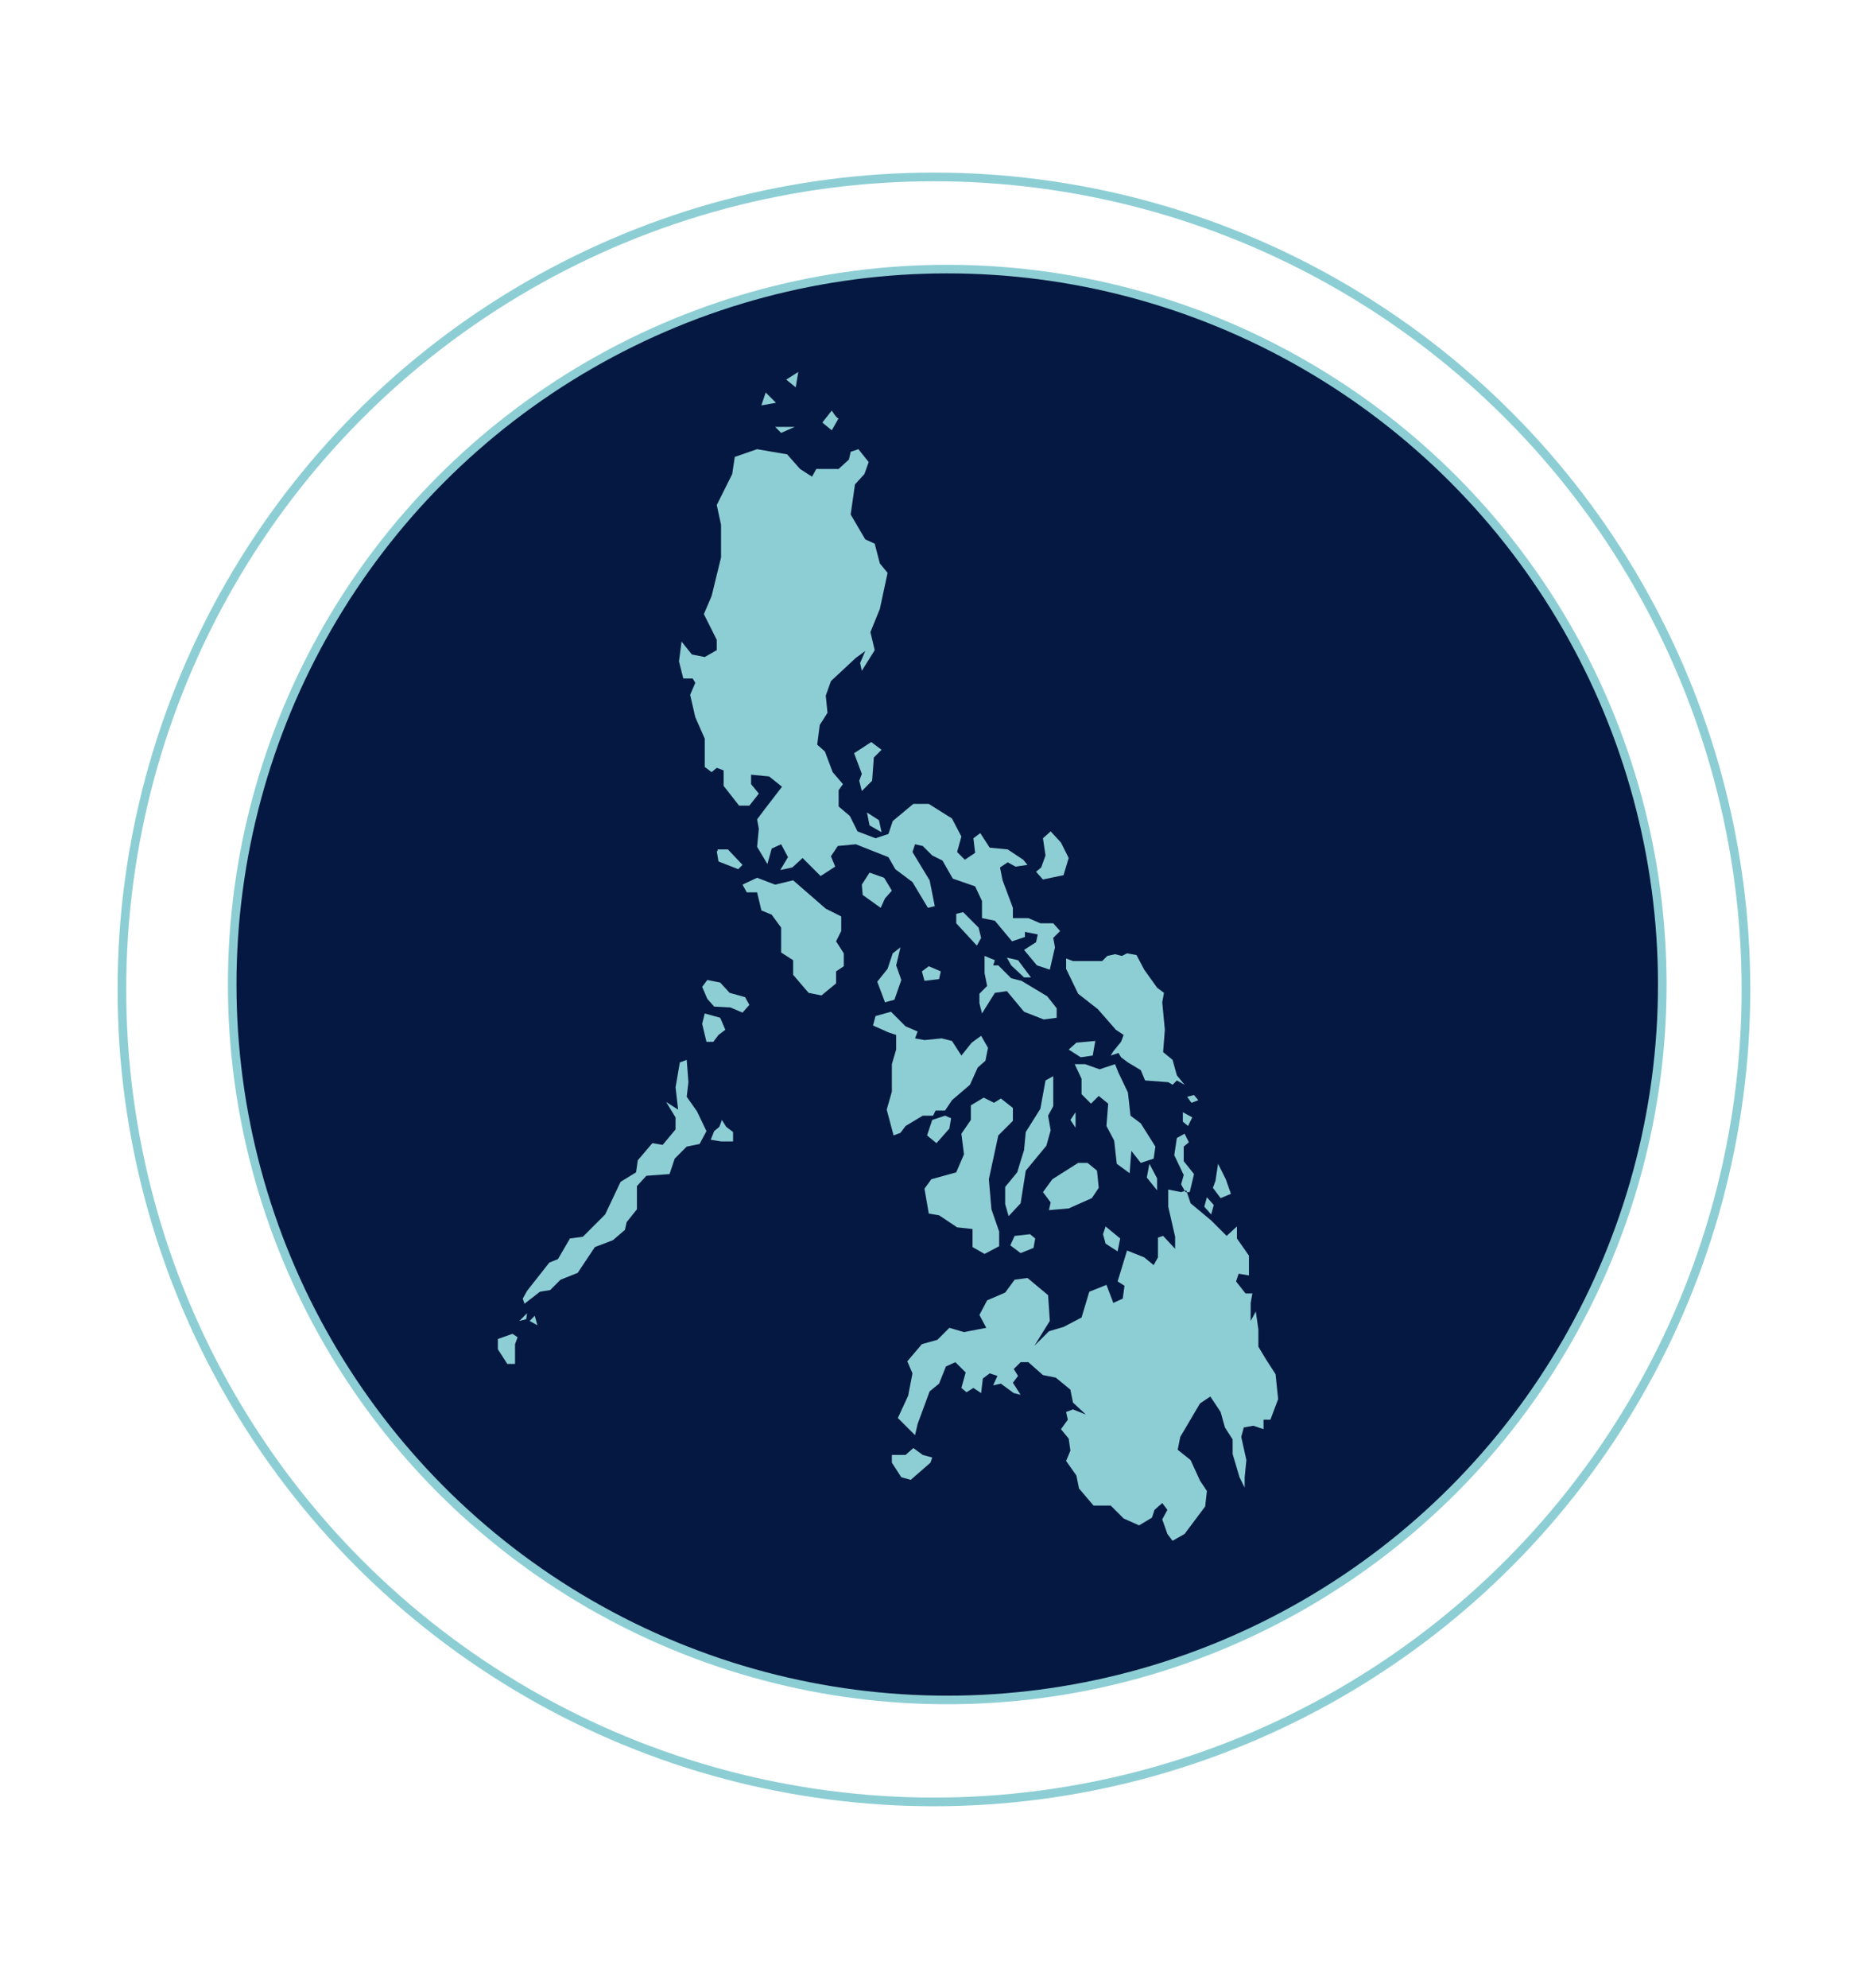 <?xml version="1.0" encoding="utf-8"?>
<!-- Generator: Adobe Illustrator 23.1.1, SVG Export Plug-In . SVG Version: 6.00 Build 0)  -->
<svg version="1.1" id="Calque_1" xmlns="http://www.w3.org/2000/svg" xmlns:xlink="http://www.w3.org/1999/xlink" x="0px" y="0px"
	 viewBox="0 0 218.2 231.5" style="enable-background:new 0 0 218.2 231.5;" xml:space="preserve">
<style type="text/css">
	.st0{fill:none;}
	.st1{fill:#051841;stroke:#8DCED4;}
	.st2{fill:none;stroke:#8DCED4;stroke-width:1.011;}
	.st3{fill-rule:evenodd;clip-rule:evenodd;fill:#8DCED4;}
</style>
<g id="Groupe_231" transform="translate(-1118.433 -2946.084)">
	<g>
		<g id="Composant_7" transform="translate(1118.433 2946.084)">
			<g id="Ellipse_6" transform="translate(-0.677 -0.132)">
				<circle class="st0" cx="110" cy="115.4" r="94.8"/>
			</g>
			<g id="Groupe_164" transform="translate(11.851 10.83)">
				<g id="Groupe_162">
					<circle id="Ellipse_5" class="st1" cx="98.5" cy="103.8" r="83.3"/>
				</g>
			</g>
		</g>
	</g>
</g>
<circle class="st2" cx="108.8" cy="115.2" r="94.6"/>
<g>
	<path class="st3" d="M90.3,49.7h2.3L91,50.4L90.3,49.7L90.3,49.7z M89.2,45.7l1.2,1.2l-1.7,0.3L89.2,45.7L89.2,45.7z M93,43.3
		l-1.4,0.9l1.1,0.9L93,43.3L93,43.3z M96.9,47.8l-1.1,1.4l1.1,0.9l0.8-1.4C97.5,48.8,96.9,47.8,96.9,47.8L96.9,47.8z M97.7,93.9
		L99,95l0.9,1.8l2.1,0.8l1.5-0.5l0.5-1.5l2.4-2h1.8l2.7,1.7l1.1,2.1l-0.5,1.8l0.9,0.9l1.2-0.8l-0.2-1.7l0.8-0.6l1.1,1.7l2.1,0.2
		l1.8,1.2l0.5,0.6l-1.4,0.2l-0.9-0.5l-0.9,0.6l0.3,1.5l1.2,3.2v1.2h1.8l1.4,0.6h1.5l0.8,0.9l-0.8,0.8l0.2,1.1l-0.6,2.6l-1.5-0.5
		l-1.5-1.8l1.4-0.9l0.2-0.9l-1.5-0.3v0.6l-1.5,0.5l-2-2.4l-1.5-0.3v-2l-0.8-1.7l-2.6-0.9l-1.2-2.1l-1.2-0.6l-1.1-1.1l-0.9-0.2
		l-0.3,0.9l2,3.3l0.6,3l-0.8,0.2l-1.8-3l-2-1.5l-0.8-1.4l-3.8-1.5l-2.1,0.2l-0.8,1.2l0.5,1.2l-1.7,1.1l-2.1-2.1l-1.2,1.1l-1.4,0.3
		l0.9-1.5l-0.8-1.5l-1.1,0.5l-0.5,1.8l-1.2-2l0.2-2.1l-0.2-1.1l0.9-1.2l2-2.6l-1.5-1.2l-2.1-0.2v1.1l0.9,1.1l-1.1,1.4h-1.2l-1.8-2.3
		v-1.8l-0.8-0.3l-0.6,0.5l-0.8-0.6v-3.3L81,83.5l-0.6-2.6l0.6-1.4L80.7,79h-1.1l-0.5-2l0.3-2.3l1.2,1.5l1.5,0.3l1.4-0.8v-1.2l-1.5-3
		l0.9-2.1l1.1-4.5v-3.8l-0.5-2.3l1.8-3.6l0.3-2l2.6-0.9l3.5,0.6l1.5,1.7l1.4,0.9l0.5-0.9h2.6l1.2-1.1l0.2-0.9l0.9-0.3l1.2,1.5
		l-0.5,1.4l-1.1,1.2l-0.5,3.5l1.7,2.9l1.1,0.5l0.6,2.3l0.9,1.1l-0.9,4.2l-1.1,2.7l0.5,2.1l-1.5,2.4l-0.2-0.9l0.6-1.4l-1.1,0.8
		l-2.9,2.7l-0.6,1.7l0.2,2l-0.9,1.4l-0.3,2.3l0.9,0.8l0.9,2.4l1.2,1.4L97.7,92V93.9L97.7,93.9z M101,94.6l0.3,1.5l1.4,0.8l-0.3-1.4
		L101,94.6L101,94.6z M99.5,87.7l0.9,2.4l-0.3,0.8l0.3,1.2l1.2-1.2l0.2-2.7l0.9-0.9l-1.2-0.9L99.5,87.7L99.5,87.7z M83.5,99.1
		l0.2,1.2l2.3,0.9l0.5-0.5l-1.7-1.8h-1.2V99.1z M86.5,103l0.5,0.9h1.2l0.5,2.1l1.2,0.5L91,108v2.9l1.4,0.9v1.7l1.8,2.1l1.5,0.3
		l1.7-1.4v-1.4l0.9-0.6V111l-0.9-1.4l0.6-1.2v-1.7l-1.8-0.9l-3.8-3.3l-2.1,0.5l-2.1-0.8L86.5,103L86.5,103z M122.4,96.8l-0.9,0.8
		l0.3,2l-0.5,1.4l-0.6,0.5l0.8,0.9l2.4-0.5l0.6-2l-0.9-1.8L122.4,96.8L122.4,96.8z M100.5,104.2l2.1,1.5l0.5-1.1l0.8-0.9l-0.9-1.5
		l-1.7-0.6l-0.9,1.4L100.5,104.2L100.5,104.2z M104,111l-0.6,1.8l-1.2,1.5l0.9,2.4l1.1-0.3l0.8-2.3l-0.6-1.7l0.5-2.1L104,111
		L104,111z M108.2,112.5l-0.8,0.6l0.3,1.1l1.7-0.2l0.2-0.9L108.2,112.5L108.2,112.5z M114,108l-1.8-1.8l-0.8,0.2v1.1l2.4,2.6
		l0.5-0.9L114,108L114,108z M117.3,111.5l0.5,0.9l1.5,1.4h0.8l-1.5-2L117.3,111.5L117.3,111.5z M114.4,118l1.5-2.4l1.4-0.2l2,2.4
		l2.3,0.9l1.5-0.2v-1.1l-1.1-1.4l-3-1.8l-1.2-0.3l-1.5-1.5h-0.6l0.2-0.6l-1.2-0.5v2l0.3,1.5l-0.9,0.9v1.1L114.4,118L114.4,118z
		 M105.5,131.1l-0.6,0.8l-0.8,0.3l-0.8-3l0.6-2.1v-3.2l0.5-1.7v-1.7l-0.9-0.3l-1.8-0.8l0.3-1.1l1.8-0.5l1.7,1.7l1.4,0.6l-0.3,0.8
		l1.1,0.2l2-0.2l1.2,0.3l1.1,1.7l1.2-1.5l1.1-0.8l0.8,1.4l-0.3,1.5l-0.9,0.8l-0.9,2l-2.1,1.8l-0.8,1.2H109l-0.3,0.6h-1.2
		L105.5,131.1L105.5,131.1z M110.1,129.9l-1.5,0.5l-0.6,1.8l1.1,0.9l1.5-1.7l0.2-1.2L110.1,129.9L110.1,129.9z M125.3,129.5v1.8
		l-0.6-0.9L125.3,129.5L125.3,129.5z M117.5,141.6l1.4-1.5l0.6-3.8l2.4-2.9l0.5-1.8l-0.3-1.7l0.6-1.1v-3.5l-0.9,0.5l-0.6,3.3
		l-1.7,2.7l-0.2,2.1l-0.8,2.6l-1.4,1.7v2L117.5,141.6L117.5,141.6z M115.5,140.8l-0.3-3.5l1.1-5.1l1.7-1.7V129l-1.4-1.1l-0.8,0.5
		l-1.2-0.6l-1.5,0.9v1.7L112,132l0.3,2.4l-0.9,2.1l-2.9,0.8l-0.8,1.1l0.5,2.9l1.2,0.2l2.1,1.4l1.8,0.2v2.1l1.4,0.8l1.7-0.9v-1.7
		L115.5,140.8L115.5,140.8z M120,143.7l0.6,0.5l-0.2,1.1l-1.5,0.6l-1.2-0.9l0.5-1.1L120,143.7L120,143.7z M125.6,135.4h1.1l1.1,0.9
		l0.2,2l-0.8,1.2l-2.7,1.2l-2.3,0.2l0.2-0.9l-0.9-1.2l1.1-1.5L125.6,135.4L125.6,135.4z M133.9,135.5l0.9,1.7v1.4l-1.2-1.5
		L133.9,135.5L133.9,135.5z M128.8,142.8l1.7,1.4l-0.3,1.5l-1.4-0.9l-0.3-1.1L128.8,142.8L128.8,142.8z M127.6,121.2l-0.3,1.7
		l-1.4,0.2l-1.4-0.9l0.9-0.8L127.6,121.2L127.6,121.2z M131.4,123.7l1.5,0.9l0.5,1.2l2.7,0.2l0.5,0.3l0.5-0.5l0.9,0.5l-0.9-1.1
		l-0.5-1.8l-1.1-0.9l0.2-2.6l-0.3-3.2l0.2-1.1l-0.8-0.6l-1.5-2.1l-0.9-1.7l-1.1-0.2l-0.6,0.3l-0.8-0.2l-0.9,0.2l-0.6,0.6h-1.8H125
		l-0.8-0.3v1.2l1.4,2.9l2.3,1.8l2.1,2.4l0.9,0.6l-0.3,0.8l-0.9,1.1l-0.3,0.5l0.9-0.3l0.3,0.5L131.4,123.7L131.4,123.7z M129.9,123.9
		l-1.8,0.6l-1.7-0.6h-1.2l0.8,1.7v1.8l1.1,1.1l0.9-0.9l1.1,0.9l-0.2,2.6l0.9,1.7l0.3,2.7l1.5,1.1l0.2-2.6l1.1,1.4l1.5-0.5l0.2-1.4
		l-1.7-2.7l-1.2-0.9l-0.3-2.7l-1.1-2.3L129.9,123.9L129.9,123.9z M138.8,128.4l0.8-0.3l-0.5-0.6l-0.8,0.2L138.8,128.4L138.8,128.4z
		 M138.9,130.1l-1.1-0.6v1.1l0.6,0.5L138.9,130.1L138.9,130.1z M138.6,138.8l0.5-2.1l-1.2-1.5v-1.7l0.6-0.5L138,132l-0.9,0.5l-0.3,2
		l1.1,2.3l-0.3,1.1l0.5,0.9L138.6,138.8L138.6,138.8z M140.6,139.4l-0.3,1.1l0.8,0.9l0.3-1.1L140.6,139.4L140.6,139.4z M141.9,135.5
		l-0.3,2l-0.3,0.8l0.9,1.2l1.2-0.5l-0.6-1.7L141.9,135.5L141.9,135.5z M106.6,167.1l-2-2l1.2-2.6l0.5-2.6l-0.6-1.4l1.7-2l1.8-0.5
		l1.4-1.4l1.7,0.5l2.6-0.5l-0.8-1.5l0.9-1.7l2.1-0.9l1.1-1.5l1.5-0.2l2.4,2l0.2,3l-1.8,2.9l1.7-1.7l1.7-0.5l2.1-1.1l0.9-3l2-0.8
		l0.8,2.1l1.1-0.5l0.2-1.5l-0.8-0.5l1.1-3.6l2,0.8l1.1,0.9l0.5-0.9v-2.3l0.6-0.2l1.4,1.5v-1.4l-0.8-3.5v-2l1.5,0.3l0.6-0.2l0.5,1.5
		l2.4,2l1.8,1.8l1.2-1.1v1.4l1.4,2v2.3l-1.2-0.2l-0.3,0.9l1.1,1.4h0.8l-0.2,1.1v2.1l0.6-1.1l0.3,2.1v2l0.9,1.5l1.1,1.7l0.3,2.9
		l-0.9,2.4h-0.8v1.1L146,166l-1.1,0.2l-0.3,1.1l0.6,2.7l-0.2,2v1.2l-0.6-1.2l-0.8-2.7v-1.7l-0.9-1.4l-0.5-1.8l-1.2-1.8l-1.2,0.8
		l-2.3,3.9l-0.3,1.5l1.5,1.2l1.1,2.4l0.8,1.2l-0.2,1.8l-2.4,3.2l-1.4,0.8l-0.6-0.8l-0.6-1.7l0.6-1.1l-0.6-0.8l-0.9,0.8l-0.3,0.9
		l-1.5,0.9l-1.8-0.8l-1.5-1.5h-2l-1.7-2l-0.3-1.5l-1.2-1.7l0.5-1.2l-0.2-1.4l-0.9-1.1l0.8-1.1l-0.2-0.9l0.8-0.3l1.5,0.6l-1.5-1.4
		l-0.3-1.5l-1.7-1.4l-1.5-0.3l-1.7-1.5h-0.9l-0.8,0.8l0.5,0.8l-0.6,0.8l0.9,1.4l-0.8-0.2l-1.5-1.1l-0.9,0.2l0.5-1.1l-0.9-0.3
		l-0.8,0.6l-0.2,1.7l-0.9-0.6l-0.8,0.5l-0.6-0.5l0.5-1.8l-1.2-1.2l-1.1,0.5l-0.8,2l-1.1,0.9l-1.4,3.8L106.6,167.1L106.6,167.1z
		 M103.9,169.4v0.9l1.1,1.7l1.1,0.3l2.3-2l0.2-0.6l-1.1-0.3l-1.1-0.8l-0.9,0.8H103.9L103.9,169.4z M83.2,117.2l-0.8-0.9l-0.6-1.4
		l0.6-0.8l1.5,0.3l1.1,1.2l1.8,0.5l0.5,0.9l-0.8,0.9l-1.4-0.6L83.2,117.2L83.2,117.2z M82.1,118l1.8,0.5l0.6,1.4l-0.8,0.6l-0.6,0.8
		h-0.8l-0.5-2.1L82.1,118L82.1,118z M83.2,131.7l0.6-0.5l0.3-0.8l0.5,0.8l0.8,0.6v1.1h-1.4l-1.2-0.2L83.2,131.7L83.2,131.7z
		 M61.1,151.8l1.8-1.4l1.2-0.2l1.2-1.2l2-0.8l2-3l2.1-0.8l1.4-1.2l0.2-0.9l1.2-1.5v-2.7l1.1-1.2l2.7-0.2l0.6-1.8l1.4-1.4l1.5-0.3
		l0.8-1.5l-1.1-2.3l-1.2-1.7l0.2-1.7l-0.2-2.6l-0.8,0.3l-0.5,2.9l0.3,2.6l-1.4-0.9l1.1,1.8v1.4l-1.5,1.8l-1.2-0.2l-1.7,2l-0.2,1.4
		l-1.8,1.1l-1.8,3.8l-2.6,2.6l-1.5,0.2l-1.4,2.4L64,147l-2.6,3.3l-0.5,0.9L61.1,151.8L61.1,151.8z M61.4,152.9l-0.9,0.9l0.8-0.2
		L61.4,152.9L61.4,152.9z M62.3,153.2l-0.6,0.6l0.9,0.5L62.3,153.2L62.3,153.2z M59.7,155.3l-1.7,0.6v1.2l1.1,1.7H60v-2.3l0.3-0.8
		L59.7,155.3z"/>
</g>
</svg>
